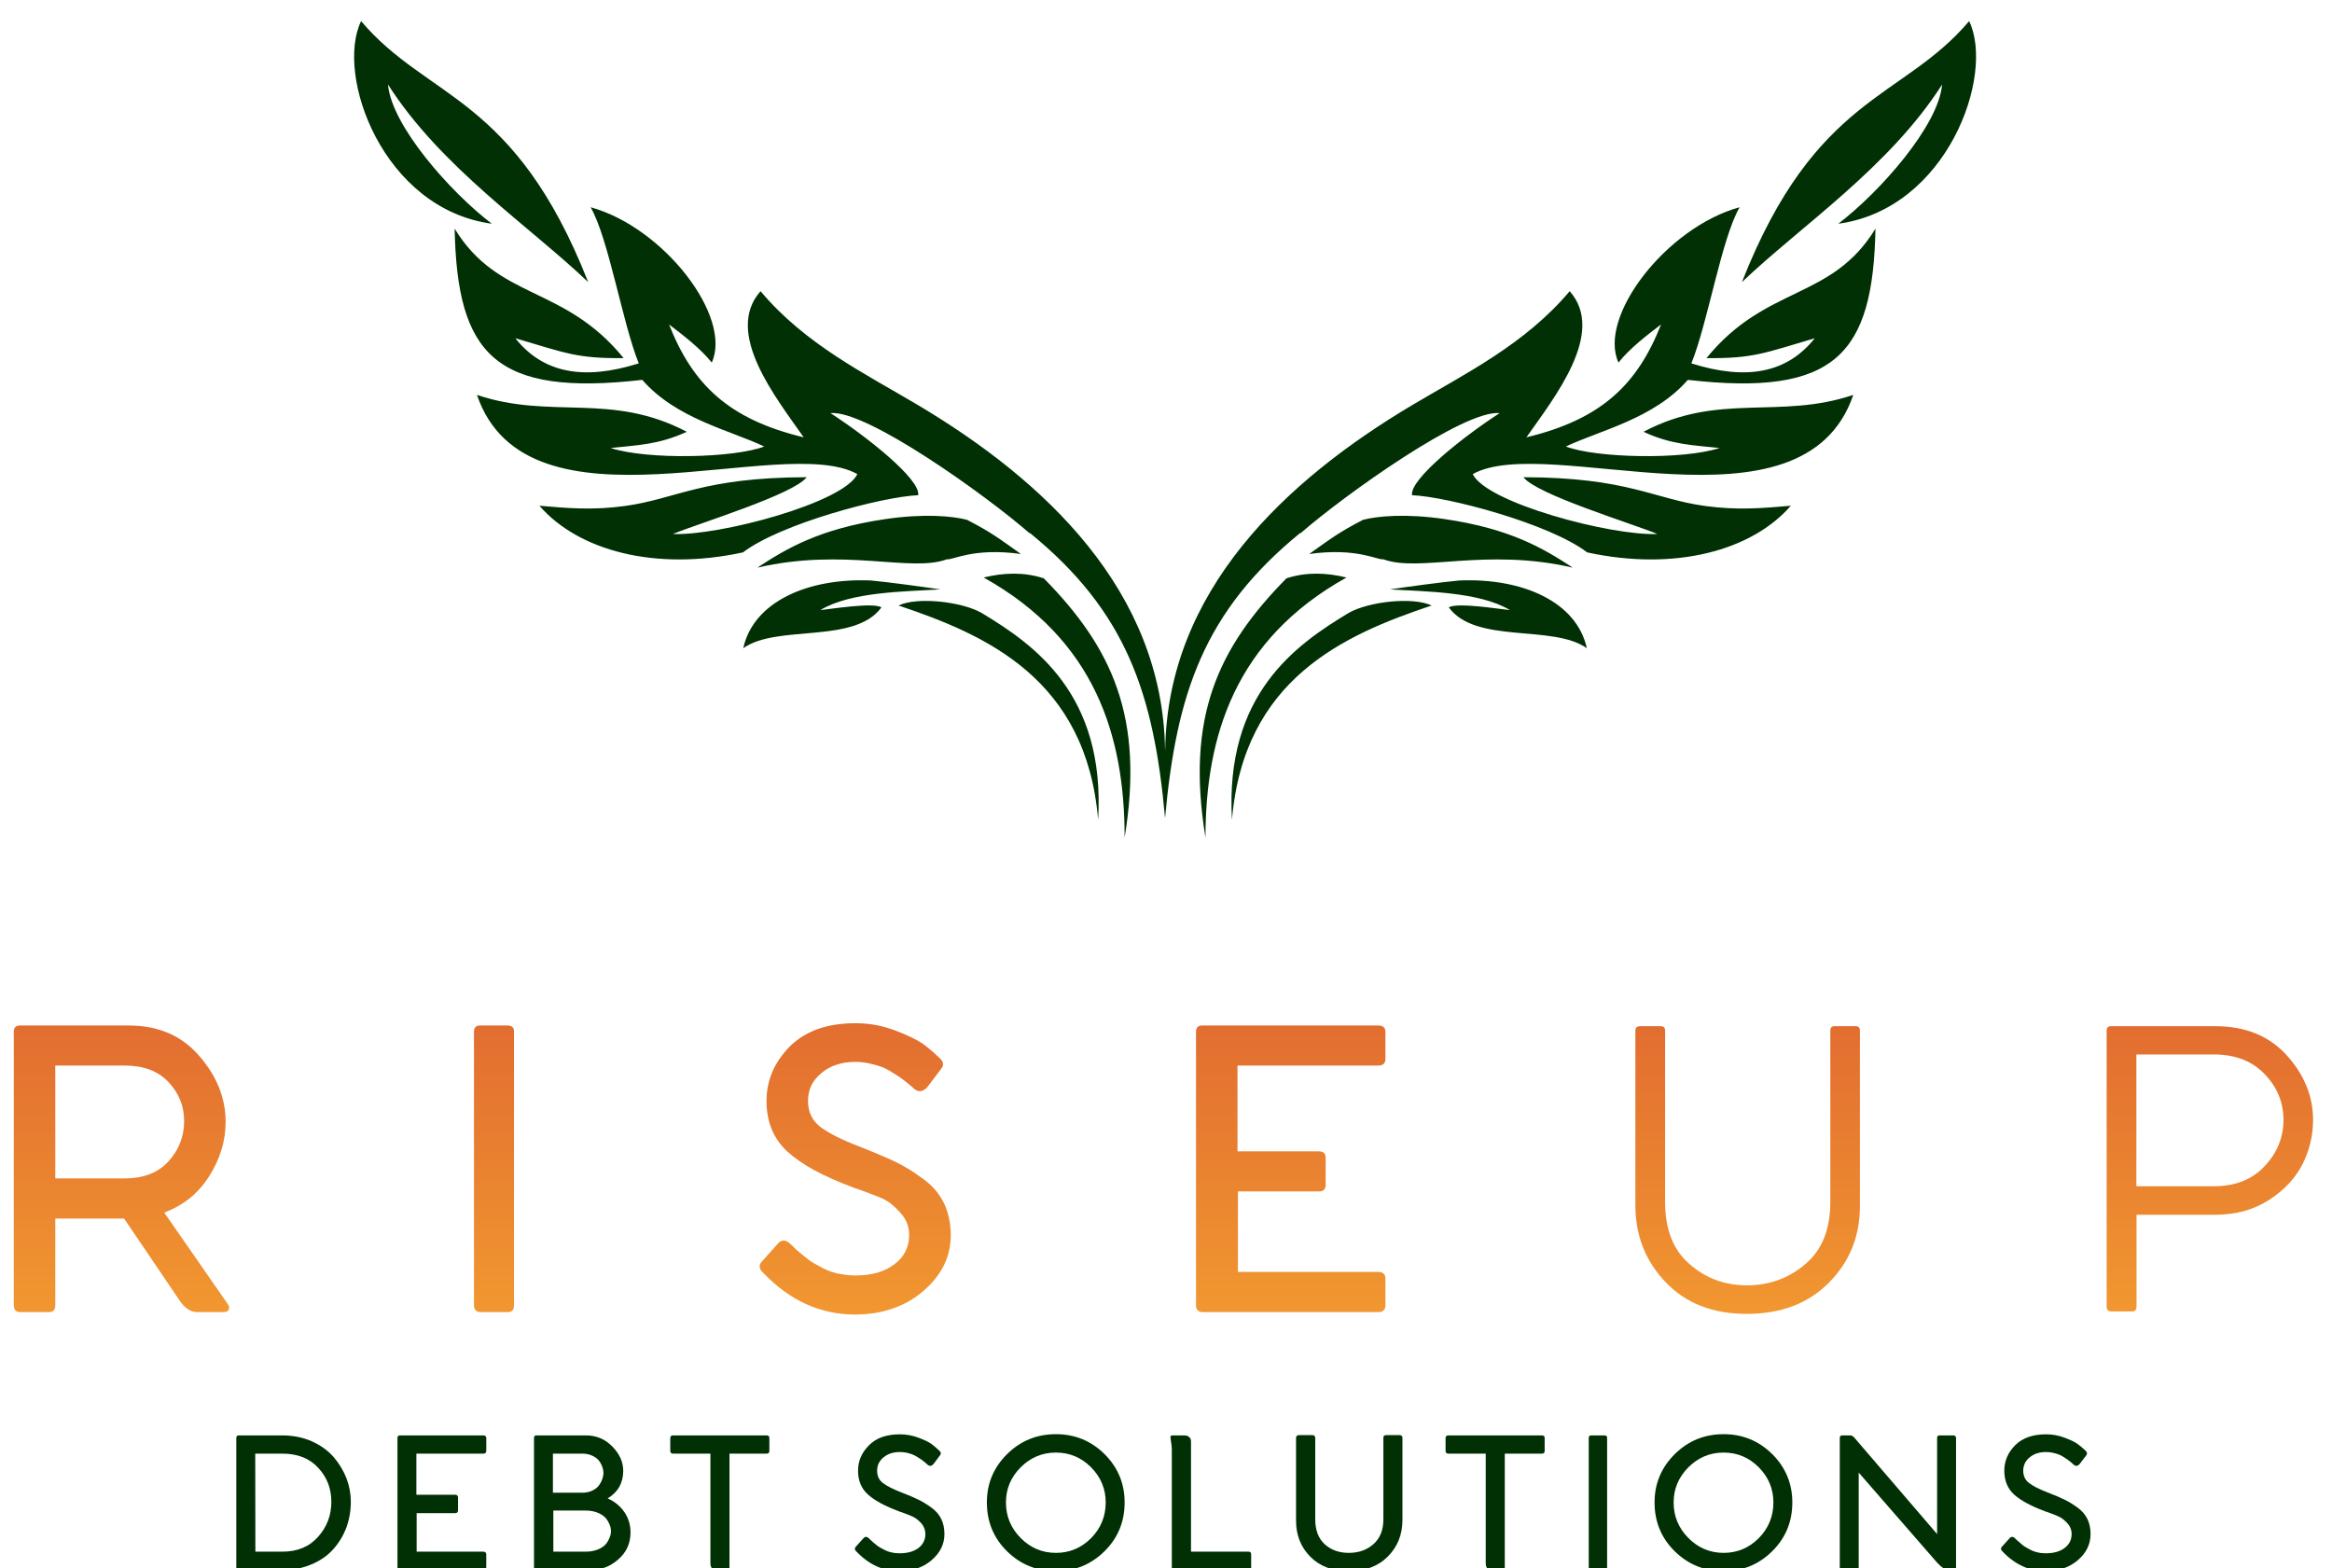 <svg xmlns="http://www.w3.org/2000/svg" viewBox="0 0 1725 1160" width="1725" height="1160"><title>RISE_Up_logoE-ai</title><defs><linearGradient id="g1" x2="1" gradientUnits="userSpaceOnUse" gradientTransform="matrix(0,-211.952,140.052,0,794.359,970.558)"><stop offset="0" stop-color="#f19730"></stop><stop offset="1" stop-color="#e26d30"></stop></linearGradient><linearGradient id="g2" x2="1" gradientUnits="userSpaceOnUse" gradientTransform="matrix(0,-211.952,159.329,0,-51.072,970.558)"><stop offset="0" stop-color="#f19730"></stop><stop offset="1" stop-color="#e26d30"></stop></linearGradient><linearGradient id="g3" x2="1" gradientUnits="userSpaceOnUse" gradientTransform="matrix(0,-211.952,29.643,0,-392.324,970.558)"><stop offset="0" stop-color="#f19730"></stop><stop offset="1" stop-color="#e26d30"></stop></linearGradient><linearGradient id="g4" x2="1" gradientUnits="userSpaceOnUse" gradientTransform="matrix(0,-215.477,141.346,0,468.339,972.374)"><stop offset="0" stop-color="#f19730"></stop><stop offset="1" stop-color="#e26d30"></stop></linearGradient><linearGradient id="g5" x2="1" gradientUnits="userSpaceOnUse" gradientTransform="matrix(0,-212.89,166.112,0,1156.315,971.934)"><stop offset="0" stop-color="#f19730"></stop><stop offset="1" stop-color="#e26d30"></stop></linearGradient><linearGradient id="g6" x2="1" gradientUnits="userSpaceOnUse" gradientTransform="matrix(0,-211.073,152.72,0,1488.807,970.117)"><stop offset="0" stop-color="#f19730"></stop><stop offset="1" stop-color="#e26d30"></stop></linearGradient></defs><style>		.s0 { fill: url(#g1) } 		.s1 { fill: url(#g2) } 		.s2 { fill: url(#g3) } 		.s3 { fill: url(#g4) } 		.s4 { fill: url(#g5) } 		.s5 { fill: url(#g6) } 		.s6 { fill: #003003 } 	</style><g id="&#x421;&#x43B;&#x43E;&#x439; 1"><path id="&lt;Path&gt;" class="s0" d="m1019.8 788.2h-104.4v63.5h60.2q5.1 0 5 4.9v19.8q0 2.5-1.2 3.7-1.3 1.3-3.8 1.2h-59.9v59.6h104.1q2.4 0 3.7 1.3 1.3 1.2 1.3 3.6v19.7q0 2.5-1.3 3.8-1.3 1.3-3.7 1.3h-130.1q-2.5 0-3.7-1.3-1.3-1.3-1.3-3.8v-202.3q0-2.4 1.2-3.5 1.2-1.2 3.5-1.1h130.4q2.4 0 3.7 1.2 1.3 1.1 1.3 3.4v20.3q0 2.3-1.3 3.5-1.3 1.2-3.7 1.2z"></path><path id="&lt;Compound Path&gt;" fill-rule="evenodd" class="s1" d="m168.6 964.8q0.7 1 0.9 2 0.2 1-0.3 1.9-0.4 1-1.4 1.4-1 0.5-2.5 0.5h-19.4q-3.7 0-7-2.2-3.3-2.2-6.2-6.6l-40.9-60.4h-50.9v64.1q0 2.5-1.1 3.8-1.2 1.3-3.4 1.3h-21.5q-2.3 0-3.5-1.3-1.2-1.3-1.2-3.8v-202.3q0-2.4 1.2-3.5 1.2-1.2 3.5-1.1h80.5q16.2 0 29.2 5.6 13 5.6 22.7 16.8 9.8 11.2 14.7 23.5 4.9 12.2 4.9 25.4 0 10.6-3.1 20.7-3.1 10.1-9.2 19.7-6.1 9.5-14.5 16.3-8.3 6.5-18.6 10.4zm-127.7-176.6v83.5h51.1q10.5 0 18.6-3.1 8.2-3.1 13.9-9.4 5.8-6.3 8.7-13.7 3-7.5 3-16.1 0-8.5-2.9-15.7-3-7.3-8.8-13.4-5.7-6-13.8-9.1-8.2-3-18.7-3z"></path><path id="&lt;Path&gt;" class="s2" d="m375.6 758.6q2.4 0 3.5 1.2 1.2 1.1 1.1 3.4v202.3q0 2.5-1.1 3.8-1.1 1.3-3.3 1.3h-20.2q-2.5 0-3.7-1.3-1.3-1.3-1.3-3.8v-202.3q0-2.4 1.2-3.5 1.2-1.2 3.5-1.1z"></path><path id="&lt;Path&gt;" class="s3" d="m563.2 933.6l11.8-13.2q1.9-2.4 4.2-2.7 2.2-0.2 4.6 1.7 0.3 0.2 1.1 1l2.3 2.2q1.3 1.3 2.3 2.2 1.2 1 1.9 1.6c0.6 0.5 1.6 1.3 2.9 2.4l1.9 1.5q1.7 1.4 3.1 2.4 1.5 1 2.7 1.7l2.7 1.5 3.5 1.9q2 1.1 3.8 1.8 1.8 0.8 3.5 1.3 1.8 0.6 3.8 1.1 2 0.4 4.3 0.7 2.2 0.4 4.5 0.6 2.3 0.2 4.6 0.2 9.1 0 16.4-2.1 7.3-2.1 12.6-6.3 5.5-4.1 8.1-9.5 2.7-5.3 2.7-11.9 0-4.8-1.6-9-1.7-4.1-5-7.7-3.3-3.7-6.4-6.2-3.1-2.5-6.1-3.9-3-1.4-7.8-3.2-4.8-1.9-11.6-4.3l-0.7-0.2c-1.2-0.4-2.2-0.7-2.7-1q-16.3-6.1-28.3-12.6-12-6.6-19.7-13.6-7.8-7.1-11.7-16.5-3.9-9.4-3.9-21.1 0-11.4 4.3-21.5 4.3-10 12.8-18.7 8.6-8.6 20.8-13 12.2-4.3 27.9-4.3 7.6 0 14.9 1.3 7.4 1.4 14.5 4.1 7 2.6 12.1 5.1 5.3 2.6 8.6 4.9 3.2 2.4 6.1 4.9 2.9 2.4 5.4 4.9 2.6 2.1 3.1 4.3 0.4 2.2-1.5 4.5l-10.1 13.3q-2.2 2.4-4.5 2.9-2.4 0.4-4.7-1.3l-4.3-3.7q-2.1-1.8-3.6-2.9-1.5-1.2-2.3-1.7l-2.8-1.9-3.5-2.2q-2.3-1.5-4.3-2.5-2.1-1.1-3.8-1.7c-2.4-0.9-5.3-1.7-8.8-2.5q-2.6-0.6-5.2-0.9-2.6-0.3-5.3-0.3-7.6 0-14 2.1-6.3 2-11.2 6.2-5 4.1-7.5 9.2-2.4 5.2-2.4 11.4 0 6.1 2.3 10.9 2.3 4.8 6.8 8.3 4.7 3.5 12 7.2 7.4 3.7 17.4 7.5 8.1 3.2 14.6 6 6.7 2.8 11.7 5.2 5 2.5 10.2 5.6 5 3.2 10.2 7 5.2 3.8 9.1 8.3 3.8 4.5 6.3 9.7 2.5 5.2 3.7 11.1 1.3 5.9 1.3 12.5 0 12-5.1 22.3-5.1 10.3-15.2 19-10.1 8.7-22.8 13-12.6 4.4-27.8 4.4-19.1 0-36.1-7.7-16.9-7.7-31.6-23-2.3-2.1-2.7-4.1-0.4-2 1.1-3.9z"></path><path id="&lt;Path&gt;" class="s4" d="m1372.6 759.1c2.1 0 3.2 1 3.2 3.3v129.9c0 22.2-7.6 41-22.8 56.4-15.3 15.5-35.5 23.2-60.9 23.2-24.9 0-44.8-7.6-59.7-23.1-14.9-15.4-22.5-34.2-22.7-56.5v-129.9c0-2.4 1.4-3.5 4.1-3.3h14.5c2.3 0 3.4 1 3.4 3.3v126.9q0 30.2 18.1 45.8c12 10.5 26.1 15.7 42.3 15.7q24.9 0 43.3-15.7 18.5-15.6 18.5-45.8v-126.9c0-2.4 1.2-3.5 3.6-3.3z"></path><path id="&lt;Compound Path&gt;" fill-rule="evenodd" class="s5" d="m1638.6 759.1c22.2 0 39.8 7.1 52.9 21.5 13 14.4 19.5 30.4 19.5 47.8 0 11.4-2.6 22.4-7.8 32.8-5.3 10.3-13.5 19.2-24.9 26.5q-17 10.9-39.7 10.9h-58.2v67.9c0 2.4-1.1 3.6-3.2 3.6h-15.4c-2.3 0-3.5-1.2-3.5-3.6v-204.1c0-2.4 1.3-3.5 3.9-3.3zm-1.1 118.4c15.8 0 28.4-4.9 37.6-14.8q14-14.8 14-34.3 0-19.5-14-33.9c-9.2-9.7-21.8-14.5-37.6-14.5h-57.2v97.5z"></path><path id="&lt;Compound Path&gt;" fill-rule="evenodd" class="s6" d="m208.6 1061.8q12 0 21.9 4.3 9.8 4.4 16.1 11.5c4.1 4.7 7.3 10 9.6 15.7q3.3 8.7 3.3 17.8 0 9.8-3.3 18.9-3.4 9-9.7 16-6.3 7.1-16.1 11.2-9.7 4.2-21.7 4.2h-31.7q-2.2 0-2.2-2.2v-95.5q0-2 2-1.9zm0.4 86q16.6 0 26.3-11 9.8-10.9 9.8-25.9 0-14.7-9.7-25.1-9.6-10.5-26.4-10.5h-20.2l0.1 72.5z"></path><path id="&lt;Path&gt;" class="s6" d="m357.5 1075.3h-49.5v30.4h28.7q2.1 0 2.1 2.1v9.4q0 2.1-2.1 2.1h-28.5v28.5h49.3c1.4 0 2.2 0.7 2.2 2.1v9.3q-0.1 2.2-2.2 2.2h-61.4q-2.1 0-2.1-2.2v-95.5q0-2 2-1.9h61.5q2.1 0 2.2 1.9v9.6q-0.1 2-2.2 2z"></path><path id="&lt;Compound Path&gt;" fill-rule="evenodd" class="s6" d="m449.5 1108.4q7.8 3.5 12.4 10.2 4.5 6.7 4.5 15 0 12-9 19.9-8.9 7.9-20.8 7.9h-39.5q-2.1 0-2.1-2.2v-95.5q0-2 2-1.9h36.4q11.5 0 19.5 8.2 8.1 8.2 8.1 18 0 13.4-11.5 20.4zm-18.8-4.2q4.2 0 7.5-1.6 3.4-1.6 5.1-4.2 1.8-2.5 2.6-5.6 0.9-3 0.1-6.1c-0.5-2-1.3-3.9-2.5-5.6q-1.7-2.5-5-4.1-3.4-1.7-7.6-1.7h-21.9v28.9zm2.8 43.6q4.9 0 8.9-1.7 4-1.6 6.1-4.3 2-2.7 3-6 0.9-3.2 0-6.4-1-3.3-3-5.9-2.1-2.7-6.1-4.4-4-1.7-9.1-1.7h-24v30.4z"></path><path id="&lt;Path&gt;" class="s6" d="m567.1 1061.8q2 0 2 1.9v9.6q0 2-2 2h-27.5v83.9q0 2.2-2 2.2h-7.2q-4.9 0-4.9-5v-81.1h-27.5q-2.2 0-2.2-2v-9.4q0-2.2 2.2-2.1z"></path><path id="&lt;Path&gt;" class="s6" d="m632.9 1144.3l5.6-6.2q1.7-2.2 3.9-0.5 0.2 0.2 1.5 1.5 1.4 1.3 2 1.8 0.7 0.5 2.3 1.9 1.6 1.3 2.7 1.9 1.1 0.6 3 1.6 1.9 1 3.5 1.5 1.6 0.5 3.8 0.9 2.2 0.3 4.3 0.3 8.7 0 13.9-3.9 5.1-4 5.1-10.3 0-4.6-3.1-8.1-3.2-3.4-6-4.7-2.8-1.4-9.2-3.6c-0.7-0.2-1.3-0.4-1.6-0.6q-15.3-5.7-22.6-12.3-7.3-6.6-7.3-17.6 0-10.7 8.1-18.8c5.3-5.4 12.9-8.1 22.8-8.1 4.7 0 9.3 0.8 13.8 2.5q6.7 2.5 9.7 4.7 3 2.3 5.4 4.6 2.4 1.9 0.7 3.9l-4.7 6.3q-2 2.2-4.1 0.7l-2-1.8q-2-1.6-2.8-2.2c-0.5-0.3-1.5-1-3-1.9q-2.2-1.4-3.9-2-1.6-0.6-4.1-1.2-2.5-0.5-5-0.5-7.3 0-12 3.9-4.8 3.9-4.8 9.9 0 5.9 4.4 9.2 4.5 3.4 13.9 7 7.8 3 12.4 5.3 4.7 2.3 9.6 5.9 4.9 3.6 7.2 8.4 2.3 4.8 2.3 11.1 0 11.2-9.5 19.3-9.4 8.1-23.7 8.1-17.9 0.1-31.8-14.4-2.1-1.8-0.7-3.5z"></path><path id="&lt;Compound Path&gt;" fill-rule="evenodd" class="s6" d="m781.1 1162.2q-21.3 0-36.2-14.7-14.9-14.7-14.9-36.1c0-14 5-25.9 15-35.8q14.9-14.7 36.1-14.7 21 0 35.9 14.7 14.9 14.8 14.9 35.8 0 21.4-14.9 36.1-14.9 14.7-35.9 14.7zm0-13.5q15.1 0 26-10.9 10.8-11 10.8-26.4 0-15-10.8-26-10.9-10.9-26-10.9-15.2 0-26.1 10.9-10.9 11-10.9 26 0 15.3 10.9 26.3 10.9 11 26.1 11z"></path><path id="&lt;Path&gt;" class="s6" d="m923.5 1147.8c1.4 0 2 0.7 2 2.1v9.5q0 2-2 2h-55q-1.7 0-1.7-2v-87.6q0-2-0.9-7.6-0.5-2.5 1.4-2.4h8.8q2.2 0 3.5 1.2 1.4 1.2 1.4 3.2v81.6z"></path><path id="&lt;Path&gt;" class="s6" d="m1035.3 1061.6q2.1 0 2.1 2.1v61.2q-0.2 15.9-10.9 26.6-10.7 10.7-28.8 10.7-17.9 0-28.4-10.6-10.6-10.7-10.6-26.7v-61.2q0-2.1 2.3-2.1h9.9q1.9 0 2 2.1v60.2q0 12 7 18.4c4.7 4.3 10.7 6.4 17.8 6.4q11 0 18.3-6.5 7.3-6.5 7.3-18.3v-60.2q0-2.1 1.9-2.1z"></path><path id="&lt;Path&gt;" class="s6" d="m1140.6 1061.8q2 0 2 1.9v9.6q0 2-2 2h-27.5v83.9q0 2.2-2 2.2h-7.3q-4.8 0-4.8-5v-81.1h-27.5q-2.2 0-2.2-2v-9.4q0-2.2 2.2-2.1z"></path><path id="&lt;Path&gt;" class="s6" d="m1186.8 1061.8q2.1 0 2 1.9v95.5q0 2.2-1.9 2.2h-9.5q-2.2 0-2.2-2.2v-95.5q0-2 2-1.9z"></path><path id="&lt;Compound Path&gt;" fill-rule="evenodd" class="s6" d="m1275 1162.2q-21.3 0-36.2-14.7-14.9-14.7-14.9-36.1c0-14 5-25.9 15-35.8q14.9-14.7 36.1-14.7 21 0 35.9 14.7 14.9 14.8 14.9 35.8 0 21.4-14.9 36.1-14.9 14.7-35.9 14.7zm0-13.5q15.1 0 26-10.9 10.8-11 10.8-26.4 0-15-10.8-26-10.9-10.9-26-10.9-15.2 0-26.1 10.9-10.9 11-10.9 26 0 15.3 10.9 26.3 10.9 11 26.1 11z"></path><path id="&lt;Path&gt;" class="s6" d="m1444.9 1061.8q0.8 0 1.4 0.5 0.6 0.5 0.6 1.4v95.8q0 1.9-1.9 1.9h-3.5q-3.6 0-8.8-5.7l-57.8-66.4v69.9q0 2-2 2l-9.9 0.2q-2.1 0-2.1-2.2v-95.5q0-2 2-1.9h5.9q1.3 0 2.8 1.6l61.3 71.4v-71.1q0-1.9 1.8-1.9z"></path><path id="&lt;Path&gt;" class="s6" d="m1480.7 1144.3l5.6-6.2q1.7-2.2 3.9-0.5 0.2 0.2 1.5 1.5 1.4 1.3 2.1 1.8 0.6 0.5 2.2 1.9 1.6 1.3 2.8 1.9 1.1 0.6 2.9 1.6 1.9 1 3.5 1.5 1.6 0.5 3.8 0.9 2.2 0.3 4.4 0.3 8.6 0 13.8-3.9 5.2-4 5.2-10.3 0-4.6-3.2-8.1-3.2-3.4-6-4.7-2.8-1.4-9.1-3.6c-0.8-0.2-1.4-0.4-1.7-0.6q-15.3-5.7-22.6-12.3-7.2-6.6-7.2-17.6 0-10.7 8-18.8c5.4-5.4 13-8.1 22.8-8.1 4.8 0 9.4 0.8 13.8 2.5q6.7 2.5 9.7 4.7 3.1 2.3 5.5 4.6 2.3 1.9 0.7 3.9l-4.8 6.3q-2 2.2-4.1 0.7l-2-1.8q-2-1.6-2.8-2.2c-0.5-0.3-1.5-1-2.9-1.9q-2.2-1.4-3.9-2-1.7-0.6-4.2-1.2-2.5-0.5-5-0.5-7.3 0-12 3.9-4.8 3.9-4.8 9.9 0 5.9 4.4 9.2 4.5 3.4 13.9 7 7.8 3 12.4 5.3 4.7 2.3 9.6 5.9 4.9 3.6 7.2 8.4 2.3 4.8 2.3 11.1 0 11.2-9.4 19.3-9.5 8.1-23.8 8.1-17.9 0.1-31.8-14.4-2.1-1.8-0.7-3.5z"></path><g id="&lt;Group&gt;"><path id="&lt;Path&gt;" class="s6" d="m363.8 165.5c-30.6-23.3-74.2-72.5-76.8-103 39.2 61.4 104.6 104.7 148.1 146.2-54.6-138.7-118.8-134.8-168-193.1-19.3 40 16.1 139 96.7 149.9z"></path><path id="&lt;Path&gt;" class="s6" d="m695.6 436c-11.9-1.8-39.3-5.5-51.4-6.6-46.6-2-86.9 15.7-94.4 50.1 25.1-17.9 82.2-2.8 102.2-30.2-6.1-3.9-37.9 1.3-45.2 2 22.4-13.6 62.6-13.7 88.8-15.3z"></path><path id="&lt;Compound Path&gt;" fill-rule="evenodd" class="s6" d="m861.9 554.5c1.8-117.5 88.8-199 183-255 38.7-23 83.2-44.8 116.2-84.1 27.3 30.7-11.7 79.1-32 108.1 55.4-13.3 82.1-39 99.6-83.5-10.3 7.8-23.4 17.9-31.5 28.2-15.5-33.9 35.4-100 89.6-114.9-13.5 23.5-23.5 85.5-35.7 115.5 40.7 12.8 70.7 7.3 91.3-18.6-36.7 10.8-45.5 15.1-80.1 14.7 44.1-54.3 92.7-42.6 125-95.8-1.8 93-29.5 124.4-138.8 111.9-25.1 28.8-65 37.3-90.2 49.3 22.2 8.5 86.3 10 113.7 1.1-19.2-2.1-35.4-2.3-56.3-12 55.9-29.5 100.5-8.8 155.2-27.3-37.3 109.2-225.9 27.6-281.5 58.6 10.1 21.3 102.4 45.8 136.6 44.3-20.4-8.3-89.5-29.3-99.1-42 77.5 0.2 96 16 134.5 21.3 23.4 3.2 42 1.7 63.3-0.2-28.6 33-85.4 48.7-150.7 34.5-27.5-21.1-102.9-41.2-129.5-42.3-1.9-11.9 39-44.1 64.8-60.7-26.3-2.7-114.8 60.6-147.1 88.7h-0.5c-70.8 57.9-91.5 118.1-99.9 210.9v-1.9 1.9c-8.3-92.8-29-153-99.9-210.9h-0.5c-32.2-28.1-120.7-91.4-147.1-88.7 25.8 16.6 66.8 48.8 64.9 60.7-26.6 1.1-102 21.2-129.6 42.3-65.3 14.2-122-1.5-150.6-34.5 21.2 1.9 39.9 3.4 63.2 0.2 38.5-5.3 57-21.1 134.5-21.3-9.6 12.7-78.6 33.7-99 42 34.2 1.5 126.4-23 136.5-44.3-55.5-31-244.2 50.6-281.4-58.6 54.7 18.5 99.2-2.2 155.2 27.3-21 9.7-37.2 9.9-56.3 12 27.3 8.9 91.4 7.4 113.6-1.1-25.1-12-65.1-20.5-90.2-49.3-109.3 12.5-136.9-18.9-138.8-111.9 32.3 53.2 80.9 41.5 125 95.8-34.5 0.4-43.4-3.9-80.1-14.7 20.6 25.9 50.6 31.4 91.3 18.6-12.1-30-22.2-92-35.6-115.5 54.1 14.9 105 81 89.6 114.9-8.2-10.3-21.3-20.4-31.6-28.2 17.5 44.5 44.2 70.2 99.6 83.5-20.2-29-59.3-77.4-31.9-108.1 32.9 39.3 77.5 61.1 116.2 84.1 94.1 56 181.1 137.5 183 255zm29.8 65.1c-14.6-89 9.1-140.3 59.9-191.8 14.8-4.8 29.6-4.2 44.4-0.6-82.8 46.2-104.2 117.7-104.3 192.4zm136.4-183.6c11.8-1.8 39.2-5.5 51.3-6.6 46.7-2 86.9 15.7 94.4 50.1-25.1-17.9-82.1-2.8-102.1-30.2 6.1-3.9 37.8 1.3 45.2 2-22.4-13.6-62.7-13.7-88.8-15.3zm331.7-270.5c30.6-23.3 74.2-72.5 76.8-103-39.2 61.4-104.6 104.7-148.1 146.2 54.6-138.7 118.9-134.8 168.1-193.1 19.2 40-16.2 139-96.8 149.9zm-448.5 441c-5.4-92.9 47.3-129.6 86.3-153.1 14.7-8.4 47.4-12.1 61.4-5.5-65.1 21.8-139 54.4-147.7 158.6zm57.1-196.7c16.7-11.8 21.6-15.8 39.9-25.3 10.6-2.7 31.4-4.8 60.5-0.5 48.9 7.2 73.2 21.9 94.6 35.9-64.8-15-113.3 3.8-140.2-6.2-4.2 0.8-19.4-8.8-54.8-3.9zm-267.9 3.9c-26.9 10-75.4-8.8-140.3 6.2 21.4-14 45.7-28.7 94.6-35.9 29.1-4.3 49.9-2.2 60.5 0.5 18.3 9.5 23.2 13.5 39.9 25.3-35.3-4.9-50.6 4.7-54.7 3.9z"></path><path id="&lt;Path&gt;" class="s6" d="m727.6 427.2c14.8-3.6 29.7-4.2 44.5 0.6 50.7 51.5 74.4 102.8 59.8 191.8 0-74.7-21.4-146.2-104.3-192.4z"></path><path id="&lt;Path&gt;" class="s6" d="m664.6 447.9c14-6.6 46.7-2.9 61.5 5.5 39 23.5 91.7 60.2 86.2 153.1-8.7-104.2-82.6-136.8-147.7-158.6z"></path></g></g></svg>